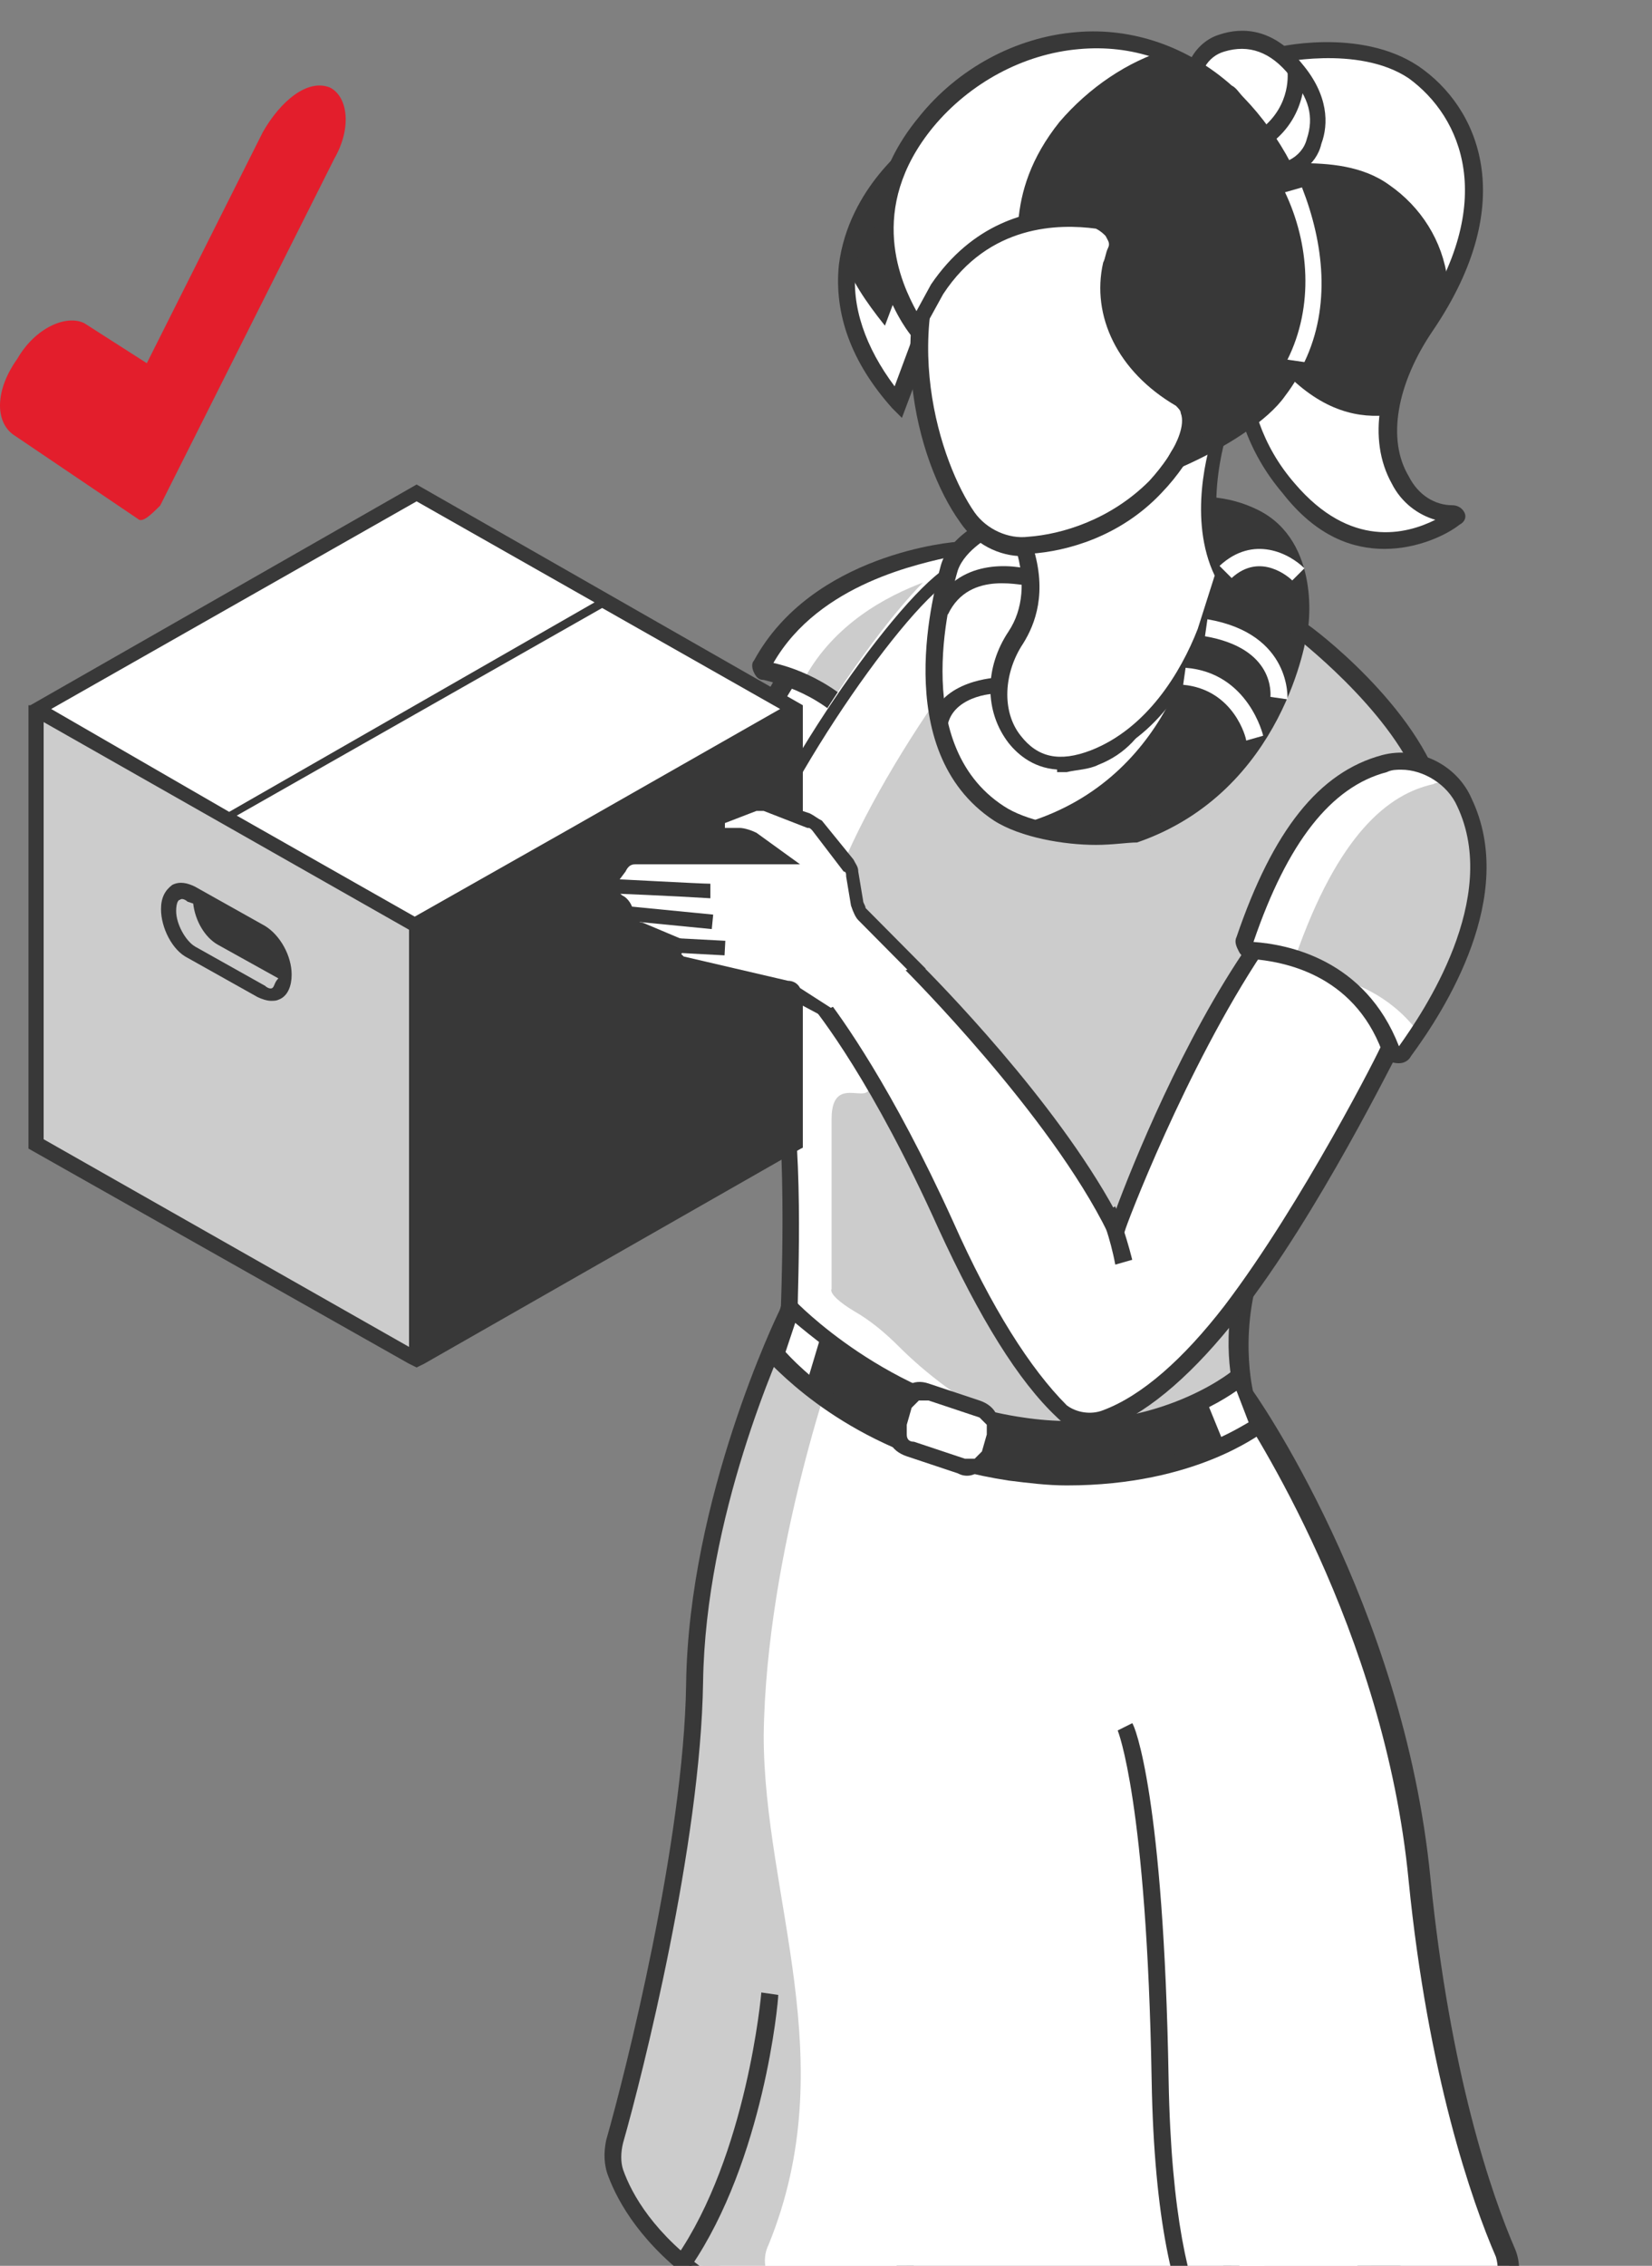 <svg width="116" height="159" viewBox="0 0 116 159" fill="none" xmlns="http://www.w3.org/2000/svg">
<rect x="0" y="0" width="116" height="159" fill="#808080" stroke="none"/>
<g clip-path="url(#clip0_43_563)">
<path d="M61.457 47.542H55.328C55.328 47.542 47.156 61.162 44.432 70.526C44.261 71.037 43.921 71.378 43.41 71.378C40.856 71.718 27.917 74.953 24.342 74.612C24.172 74.612 23.661 74.442 23.32 74.442V80.571C24.001 80.401 25.193 80.231 25.704 80.231C29.449 80.571 41.027 81.252 48.347 80.061C49.029 79.89 49.539 79.55 49.88 79.039C51.923 76.315 59.755 64.057 62.989 53.331L61.457 47.542Z" fill="white"/>
<path d="M61.797 47.202H55.668C55.668 47.202 47.496 60.822 44.772 70.186C44.602 70.697 44.261 71.037 43.751 71.037C41.197 71.377 28.258 74.612 24.682 74.272C24.512 74.272 24.001 74.102 23.661 74.102C23.661 74.102 23.491 73.931 23.32 73.761V74.272C25.363 75.293 27.236 76.826 27.236 76.826C27.577 76.826 27.917 76.996 28.258 76.996C31.663 77.336 44.602 74.272 47.326 73.761C47.837 73.761 48.177 73.25 48.347 72.91C50.901 63.546 59.074 49.926 59.074 49.926H62.478L61.797 47.202Z" fill="white"/>
<path d="M61.798 46.861H54.818L54.647 47.202C54.647 47.372 46.475 60.992 43.581 70.356C43.41 70.697 43.24 70.867 43.07 70.867C42.389 71.037 41.027 71.207 39.154 71.718C34.557 72.74 26.726 74.442 24.172 74.102C24.002 74.102 23.661 74.102 23.491 73.931C23.491 73.931 23.321 73.761 23.15 73.761V75.123C23.491 75.123 23.831 75.293 24.172 75.293C26.896 75.634 34.387 73.931 39.495 72.91C41.197 72.569 42.73 72.229 43.41 72.059C44.092 71.888 44.773 71.377 44.943 70.697C47.497 62.184 54.477 50.096 55.669 48.223H61.117L62.479 53.331C59.414 64.057 51.412 76.145 49.54 78.698C49.199 79.039 48.859 79.379 48.348 79.379C41.367 80.571 30.301 79.89 25.874 79.55C25.364 79.55 24.342 79.72 23.491 79.89V81.082C24.002 80.912 25.364 80.742 25.874 80.742C30.301 81.082 41.538 81.763 48.688 80.571C49.54 80.401 50.221 80.06 50.731 79.379C52.775 76.655 60.776 64.227 63.841 53.501V53.331L61.798 46.861Z" fill="#383838"/>
<path d="M67.587 38.519C67.587 38.519 57.712 39.2 53.626 46.521C53.456 46.691 53.626 47.032 53.967 47.032C55.329 47.202 58.904 48.223 61.628 52.139C64.863 57.077 67.587 38.519 67.587 38.519Z" fill="white"/>
<path d="M70.481 39.54C70.481 39.54 60.606 40.221 56.52 47.542C56.35 47.713 56.52 48.053 56.86 48.053C58.222 48.223 61.798 49.245 64.522 53.161C67.757 58.268 70.481 39.54 70.481 39.54Z" fill="#CCCCCC"/>
<path d="M56.521 47.542C59.075 42.775 64.012 40.902 67.417 40.051C67.587 39.029 67.757 38.349 67.757 38.349C67.757 38.349 57.712 39.2 53.626 46.521C53.456 46.691 53.626 47.031 53.967 47.031C54.478 47.202 55.499 47.372 56.521 47.883C56.521 47.883 56.521 47.712 56.521 47.542Z" fill="white"/>
<path d="M62.65 53.671C62.139 53.671 61.628 53.501 60.947 52.65C58.393 48.904 54.988 48.053 53.626 47.712C53.286 47.712 53.115 47.542 52.945 47.202C52.775 46.861 52.775 46.521 52.945 46.35C57.031 38.859 66.906 38.008 67.417 38.008H68.098L67.927 38.689C67.587 41.073 65.714 52.99 62.82 53.671C62.99 53.671 62.82 53.671 62.65 53.671ZM54.307 46.521C55.839 46.861 59.415 48.053 61.968 51.799C62.139 51.969 62.479 52.48 62.65 52.309C64.011 51.969 65.884 45.329 66.906 39.03C64.692 39.54 57.542 40.902 54.307 46.521Z" fill="#383838"/>
<path d="M96.7 159.398C96.7 159.398 101.467 159.228 104.702 167.741C107.937 176.083 108.278 185.788 111.002 189.193C113.726 192.598 112.534 203.153 108.959 205.707C105.383 208.431 104.362 202.132 104.021 191.236C104.021 191.236 94.657 173.359 88.358 167.571C82.059 161.782 90.061 152.588 90.061 152.588L96.7 159.398Z" fill="white"/>
<path d="M106.916 188.512C106.916 188.512 97.552 170.635 91.252 164.846C87.337 161.271 88.869 156.504 90.571 153.269L90.061 152.588C90.061 152.588 82.059 161.782 88.358 167.571C94.657 173.359 104.021 191.236 104.021 191.236C104.362 202.132 105.383 208.261 108.959 205.707C109.64 205.196 110.321 204.345 110.831 203.324C108.107 204.175 107.086 198.216 106.916 188.512Z" fill="white"/>
<path d="M107.426 206.899C107.085 206.899 106.745 206.899 106.575 206.729C104.532 205.707 103.68 201.451 103.51 191.406C102.659 189.874 93.976 173.359 88.017 167.911C81.377 161.782 89.549 152.248 89.72 152.078L90.06 151.567L97.211 158.717C98.403 158.888 102.489 159.739 105.553 167.4C107.085 171.316 107.937 175.572 108.788 179.318C109.639 183.404 110.49 186.979 111.682 188.682C113.044 190.555 113.555 194.13 113.044 198.216C112.533 201.962 111.171 204.856 109.469 206.048C108.618 206.729 107.937 206.899 107.426 206.899ZM90.06 153.44C88.528 155.312 83.761 162.463 88.698 167.06C94.997 172.848 104.191 190.214 104.532 190.895V191.236C104.532 194.471 104.872 204.516 107.085 205.707C107.256 205.707 107.596 206.048 108.618 205.367C109.98 204.345 111.171 201.621 111.682 198.216C112.193 194.641 111.682 191.066 110.49 189.533C108.958 187.66 108.277 183.915 107.256 179.659C106.404 175.913 105.553 171.827 104.021 167.911C100.956 160.079 96.53 160.079 96.53 160.079H96.359L96.189 159.909L90.06 153.44Z" fill="#383838"/>
<path d="M65.203 148.502L62.479 167.06C62.479 167.06 65.373 177.105 62.479 186.128C60.266 192.938 60.436 204.856 60.606 210.134C60.606 212.007 59.584 212.688 58.052 213.369C55.158 214.561 52.093 215.923 46.645 215.071C41.027 214.22 46.816 210.815 50.902 208.772C52.264 208.091 52.604 207.069 52.434 205.537C51.923 196.514 49.199 166.209 50.221 155.823C51.072 147.14 52.945 136.755 52.945 136.755L65.203 148.502Z" fill="white"/>
<path d="M54.136 210.645C55.498 209.964 55.839 208.942 55.669 207.41C55.158 198.387 52.434 168.081 53.455 157.696C54.136 150.205 55.669 141.352 56.009 139.138L53.455 136.755C53.455 136.755 51.583 147.14 50.731 155.823C49.71 166.209 52.434 196.514 52.945 205.537C53.115 207.069 52.774 208.091 51.412 208.772C47.326 210.815 41.538 214.22 47.156 215.071C47.326 215.071 47.496 215.071 47.667 215.071C48.348 213.709 51.583 211.837 54.136 210.645Z" fill="white"/>
<path d="M49.88 215.923C48.858 215.923 47.837 215.923 46.475 215.582C45.794 215.412 43.921 215.242 43.751 213.88C43.581 212.518 45.453 210.815 50.561 208.261C51.582 207.751 51.923 207.07 51.753 205.537C51.582 203.664 51.412 200.77 51.242 197.195C50.391 184.766 48.688 163.825 49.539 155.653C50.391 146.97 52.263 136.585 52.263 136.585L52.434 135.563L65.713 148.332L62.989 167.06C63.33 168.252 65.713 177.616 62.989 186.299C60.776 193.109 60.946 205.197 61.117 210.134C61.117 212.347 59.755 213.199 58.052 213.88L57.541 214.05C55.669 215.071 53.285 215.923 49.88 215.923ZM53.285 137.947C52.774 140.841 51.412 149.013 50.731 155.994C49.88 163.996 51.412 184.937 52.434 197.365C52.774 200.77 52.944 203.664 52.944 205.708C52.944 207.07 52.944 208.602 51.072 209.623C45.113 212.688 44.772 213.88 44.772 214.05C44.772 214.22 45.283 214.561 46.645 214.731C51.582 215.582 54.647 214.39 57.201 213.369L57.712 213.199C59.414 212.518 59.925 211.837 59.925 210.475C59.755 205.537 59.584 193.279 61.798 186.299C64.522 177.616 61.798 167.741 61.798 167.571V167.401V167.23L64.351 149.013L53.285 137.947Z" fill="#383838"/>
<path d="M87.336 97.767C87.336 97.767 97.892 112.579 99.764 131.817C101.126 145.608 104.191 154.291 105.723 158.036C106.404 159.398 105.723 161.101 104.361 161.782C99.764 164.165 88.698 168.422 70.14 166.379C49.71 163.995 44.602 155.483 43.411 152.248C43.07 151.567 43.07 150.715 43.411 150.034C44.602 145.778 48.859 129.264 49.029 117.857C49.199 104.747 55.499 91.978 55.499 91.978L87.336 97.767Z" fill="white"/>
<path d="M53.966 159.739C53.625 159.058 53.625 158.207 53.966 157.526C59.244 144.586 53.625 133.179 53.625 121.772C53.796 108.663 58.903 94.702 58.903 94.702L55.328 92.148C55.328 92.148 49.029 104.917 48.858 118.027C48.688 129.434 44.432 145.948 43.24 150.205C43.07 150.886 43.07 151.737 43.24 152.418C44.091 154.461 47.496 160.42 57.712 163.825C55.669 161.952 54.477 160.931 53.966 159.739Z" fill="#CCCCCC"/>
<path d="M79.844 167.741C76.78 167.741 73.545 167.571 69.97 167.23C49.369 164.847 44.091 156.334 42.729 152.759C42.389 151.907 42.389 151.056 42.559 150.205C43.921 145.438 48.007 129.264 48.178 118.197C48.348 105.088 54.647 92.148 54.647 92.148L54.817 91.808L87.676 97.256L87.846 97.426C88.017 97.597 98.572 112.579 100.445 131.817C101.807 145.438 104.701 153.95 106.404 157.866C107.085 159.569 106.404 161.612 104.701 162.463C100.615 164.676 92.614 167.741 79.844 167.741ZM55.669 92.829C54.647 95.043 49.539 106.45 49.369 118.027C49.199 129.434 45.113 145.608 43.751 150.375C43.581 151.056 43.581 151.737 43.751 152.248C44.943 155.653 50.05 163.655 69.97 166.038C88.187 168.081 99.083 163.995 103.85 161.442C105.042 160.761 105.383 159.569 105.042 158.377C103.339 154.461 100.275 145.608 98.913 131.988C97.21 114.281 87.846 100.15 86.655 98.278L55.669 92.829Z" fill="#383838"/>
<path d="M91.251 44.137C91.251 44.137 98.913 49.755 100.445 55.714C102.147 61.503 90.23 82.274 88.016 87.552C85.803 92.829 87.165 97.597 87.165 97.597C87.165 97.597 83.079 102.023 72.353 101.172C61.457 100.15 55.328 91.978 55.328 91.978C55.328 91.978 56.009 80.061 54.647 74.612C54.647 74.612 50.05 70.697 51.582 63.546C53.114 56.395 62.649 42.434 66.394 40.051C70.651 37.838 91.251 44.137 91.251 44.137Z" fill="#CCCCCC"/>
<path d="M63.159 94.532C62.138 93.511 61.116 92.659 59.924 91.978C59.073 91.468 58.222 90.787 58.392 90.446C58.392 89.084 58.392 80.912 58.392 78.528C58.392 74.953 61.627 78.188 60.946 75.634C60.946 75.634 56.349 71.718 57.881 64.567C59.414 57.417 68.948 43.456 72.693 41.073C75.247 39.54 84.441 41.413 90.91 43.116C88.186 42.264 70.31 36.986 66.564 39.37C62.819 41.754 53.284 55.714 51.752 62.865C50.22 70.016 54.817 73.931 54.817 73.931C56.008 79.379 55.498 91.297 55.498 91.297C55.498 91.297 61.116 98.788 71.331 100.321C67.586 98.448 64.862 96.235 63.159 94.532Z" fill="white"/>
<path d="M75.418 102.023C74.396 102.023 73.374 102.023 72.353 101.853C61.286 100.831 55.157 92.83 54.987 92.489L54.817 92.319V92.148C54.817 91.978 55.328 80.401 54.306 75.123C53.455 74.272 49.88 70.356 51.242 63.716C52.774 56.395 62.649 42.264 66.394 39.881C70.65 37.327 89.378 42.945 91.592 43.626L91.762 43.797C92.102 43.967 99.594 49.585 101.296 55.714C102.658 60.311 96.188 73.25 91.762 81.933C90.4 84.487 89.378 86.701 88.868 88.062C86.825 93.17 88.016 97.767 88.016 97.767L88.187 98.107H87.676C87.505 98.278 84.1 102.023 75.418 102.023ZM56.009 91.978C56.86 93.17 62.819 99.81 72.523 100.661C81.717 101.512 85.803 98.448 86.654 97.597C86.314 96.405 85.633 92.149 87.676 87.382C88.186 86.019 89.208 83.976 90.57 81.252C94.486 73.421 101.126 60.141 99.934 55.885C98.402 50.607 91.762 45.329 90.911 44.648C85.122 42.945 69.969 38.859 66.735 40.732C63.159 42.945 53.625 56.906 52.093 63.716C50.731 70.356 54.817 74.102 54.987 74.102L55.157 74.272V74.442C56.52 79.72 56.009 90.276 56.009 91.978Z" fill="#383838"/>
<path d="M66.735 39.881C67.246 38.008 69.629 36.986 69.629 36.986L70.31 36.135L74.907 39.881V53.331C75.588 53.331 76.099 53.16 76.95 52.82C81.887 50.947 81.206 44.648 82.228 41.583L80.695 41.072L79.504 36.305C79.504 36.305 83.76 33.922 88.016 35.965C92.103 38.008 91.081 43.967 91.081 43.967C91.081 43.967 89.719 54.693 79.504 58.098C78.823 58.438 77.631 58.438 76.609 58.438C74.566 58.438 71.672 57.928 69.97 56.736C63.159 52.479 66.224 41.413 66.735 39.881Z" fill="white"/>
<path d="M74.567 39.54L70.481 36.135L69.8 36.986C69.8 36.986 67.416 38.008 66.905 39.881C66.735 40.732 65.884 43.626 65.884 47.202C70.31 45.499 73.034 42.434 74.567 39.54Z" fill="white"/>
<path d="M88.187 35.965C85.633 34.773 83.079 35.114 81.377 35.624C85.122 37.838 84.101 43.456 84.101 43.456C84.101 43.456 82.739 54.182 72.523 57.587C72.353 57.587 72.183 57.757 72.013 57.757C73.545 58.268 75.418 58.438 76.78 58.438C77.801 58.438 78.823 58.438 79.674 58.098C89.889 54.523 91.251 43.967 91.251 43.967C91.251 43.967 92.273 38.178 88.187 35.965Z" fill="#383838"/>
<path d="M76.95 59.29C74.737 59.29 71.672 58.779 69.799 57.587C62.308 52.65 65.713 41.073 66.054 39.711C66.564 37.838 68.608 36.816 69.118 36.476L70.14 35.284L75.418 39.54V52.65C75.758 52.65 76.269 52.48 76.609 52.309C80.014 51.117 80.525 47.542 81.036 44.307C81.206 43.456 81.377 42.605 81.547 41.924L80.185 41.583L78.993 36.306L79.334 36.135C79.504 35.965 83.93 33.581 88.357 35.795C92.784 38.008 91.932 44.137 91.762 44.478C91.762 44.478 90.23 55.544 79.844 59.119C79.163 59.119 78.142 59.29 76.95 59.29ZM70.31 36.986L69.799 37.497C69.799 37.497 67.756 38.519 67.246 40.051C66.905 41.243 63.67 52.139 70.48 56.566C72.013 57.587 74.737 58.098 76.78 58.098C77.972 58.098 78.823 57.928 79.504 57.757C89.208 54.352 90.57 44.137 90.74 44.137C90.74 44.137 91.592 38.519 87.846 36.816C84.782 35.284 81.376 36.476 80.355 36.986L81.206 40.902L82.909 41.413L82.739 41.924C82.568 42.775 82.398 43.626 82.228 44.818C81.717 48.053 81.036 52.139 77.12 53.671C76.439 54.012 75.588 54.012 74.907 54.182H74.226V40.392L70.31 36.986Z" fill="#383838"/>
<path d="M84.781 44.137C83.59 47.372 81.206 51.458 76.95 52.99C74.055 54.012 72.353 53.161 71.331 51.799C69.799 49.755 69.969 46.861 71.331 44.648C72.183 43.286 72.864 41.243 71.842 38.349C69.969 32.56 75.418 29.836 75.758 29.836C76.099 29.836 82.738 26.771 82.738 26.771L85.973 29.836C85.973 29.836 83.76 35.795 85.973 40.221L84.781 44.137Z" fill="white"/>
<path d="M75.078 51.969C73.545 49.926 73.716 47.031 75.078 44.818C75.929 43.456 76.61 41.413 75.588 38.519C73.716 32.73 79.164 30.006 79.504 30.006C79.674 30.006 82.058 28.985 83.931 28.133L82.739 26.942C82.739 26.942 76.099 30.006 75.759 30.006C75.418 30.006 70.14 32.9 71.843 38.519C72.864 41.413 72.183 43.456 71.332 44.818C69.8 47.031 69.629 49.926 71.332 51.969C72.354 53.331 74.056 54.182 76.78 53.331C76.099 52.99 75.588 52.48 75.078 51.969Z" fill="white"/>
<path d="M74.566 54.012C72.694 54.012 71.502 52.99 70.821 52.139C69.118 49.926 69.118 46.861 70.821 44.307C71.842 42.775 72.013 40.732 71.332 38.519C70.31 35.454 71.332 33.241 72.353 31.879C73.545 30.176 75.418 29.155 75.758 29.155C76.099 28.985 80.014 27.282 82.398 26.09L82.739 25.92L86.484 29.495L86.314 29.836C86.314 29.836 84.271 35.624 86.314 39.711L86.484 39.881L85.122 44.137C83.76 47.372 81.376 51.798 76.95 53.331C76.099 53.842 75.418 54.012 74.566 54.012ZM82.568 27.452C76.099 30.517 75.928 30.517 75.758 30.517C75.758 30.517 70.821 33.071 72.523 38.349C73.545 41.583 72.694 43.797 71.842 45.159C70.48 47.202 70.31 49.926 71.672 51.628C72.864 53.161 74.396 53.501 76.609 52.65C80.525 51.117 82.909 47.202 84.101 44.137L85.292 40.392C83.42 36.476 84.782 31.538 85.292 30.176L82.568 27.452Z" fill="#383838"/>
<path d="M89.209 3.957C89.209 3.957 95.168 2.425 99.084 4.979C103.681 8.214 105.383 14.683 99.935 22.685C94.828 30.177 98.063 35.965 101.808 35.965C101.978 35.965 102.149 36.306 101.978 36.306C100.276 37.497 95.338 40.051 90.401 34.263C85.464 28.474 86.656 20.983 89.209 16.897C91.252 13.662 92.785 10.087 89.55 7.703L87.507 6.511C86.996 4.468 89.209 3.957 89.209 3.957Z" fill="white"/>
<path d="M97.552 12.981C95.679 11.619 93.296 11.449 91.252 11.449C91.082 13.151 90.231 15.024 89.039 16.727V16.897C90.571 19.11 89.209 22.175 87.507 24.899C87.337 25.239 87.166 25.58 86.996 25.92C87.166 28.814 88.188 31.709 90.401 34.263C92.274 36.476 94.147 37.497 95.849 37.838C95.849 36.135 96.36 34.263 97.552 32.049C96.871 29.666 97.382 26.431 99.935 22.685C100.616 21.664 101.127 20.642 101.638 19.621C101.297 16.897 99.765 14.513 97.552 12.981Z" fill="#383838"/>
<path d="M88.868 7.192C89.209 6.171 89.209 4.809 88.868 3.617C88.358 3.787 86.655 4.298 87.166 6.171L88.868 7.192Z" fill="white"/>
<path d="M101.637 35.795C99.083 35.795 96.87 33.241 97.211 29.155C94.997 29.325 92.444 28.644 89.719 25.58C88.528 24.218 87.677 22.685 87.166 21.153C86.314 25.069 86.655 30.006 90.06 34.092C94.997 39.881 99.764 37.497 101.637 36.135C101.978 35.965 101.978 35.795 101.637 35.795Z" fill="white"/>
<path d="M101.637 35.795C100.105 35.795 98.573 34.773 97.721 33.071C95.508 33.581 92.273 33.241 89.209 29.495C88.017 28.133 87.336 26.771 86.825 25.239C86.995 28.304 87.847 31.368 90.23 34.092C95.168 39.881 99.935 37.497 101.807 36.135C101.978 36.135 101.807 35.795 101.637 35.795Z" fill="white"/>
<path d="M97.211 38.519C94.998 38.519 92.444 37.668 90.06 34.603C85.123 28.814 85.974 21.153 88.698 16.556C90.911 12.981 91.763 10.087 89.209 8.214L86.996 6.852V6.682C86.825 6 86.825 5.319 87.166 4.809C87.677 3.787 89.039 3.447 89.209 3.447C89.549 3.276 95.508 1.914 99.594 4.638C103.851 7.533 106.745 14.173 100.616 23.196C98.062 26.942 97.381 30.858 98.913 33.411C99.594 34.773 100.786 35.454 101.978 35.454C102.318 35.454 102.659 35.624 102.829 35.965C102.999 36.306 102.829 36.646 102.489 36.816C101.637 37.497 99.594 38.519 97.211 38.519ZM88.017 6L89.89 7.192C93.976 10.257 91.082 14.854 89.72 17.237C87.166 21.494 86.315 28.644 90.911 33.922C94.827 38.519 98.743 37.497 100.786 36.476C99.594 36.135 98.403 35.284 97.722 33.922C96.019 30.858 96.7 26.601 99.594 22.515C105.213 14.173 102.659 8.214 98.913 5.49C95.338 3.106 89.549 4.468 89.549 4.468C89.379 4.468 88.528 4.809 88.358 5.319C88.017 5.49 88.017 5.83 88.017 6Z" fill="#383838"/>
<path d="M88.358 11.959C90.06 12.47 91.763 11.448 92.274 9.916C92.784 8.554 92.784 6.852 91.082 4.979C89.209 2.766 87.336 2.595 85.804 3.106C84.272 3.617 83.421 5.149 83.591 6.681C83.931 9.235 85.804 11.278 88.358 11.959Z" fill="white"/>
<path d="M92.103 9.916C92.614 8.554 92.444 6.852 90.911 4.979C90.571 4.638 90.23 4.298 89.89 3.957C89.209 3.787 88.528 3.957 88.017 4.128C86.485 4.638 85.633 6.171 85.804 7.703C85.974 9.576 86.996 11.108 88.358 12.13C89.89 12.3 91.592 11.449 92.103 9.916Z" fill="white"/>
<path d="M90.911 4.979C90.741 4.979 90.741 4.979 90.911 4.979C91.082 5.83 90.911 6.681 90.741 7.362C90.23 9.065 88.358 9.916 86.825 9.405C85.633 9.065 84.612 8.384 83.761 7.533C84.272 9.746 85.974 11.448 88.187 11.959C89.89 12.47 91.592 11.448 92.103 9.916C92.614 8.724 92.444 6.852 90.911 4.979Z" fill="white"/>
<path d="M89.209 12.64C88.869 12.64 88.528 12.64 88.188 12.47C85.463 11.789 83.421 9.405 83.08 6.681C82.91 4.809 83.931 2.936 85.634 2.425C87.166 1.914 89.379 1.914 91.422 4.468C93.295 6.681 93.295 8.724 92.784 10.086C92.444 11.619 90.912 12.64 89.209 12.64ZM88.528 11.448C89.89 11.789 91.422 11.108 91.763 9.746C92.274 8.214 91.933 6.852 90.571 5.319C89.209 3.617 87.677 3.106 85.974 3.617C84.782 3.957 84.102 5.149 84.272 6.511C84.612 8.895 86.144 10.768 88.528 11.448Z" fill="#383838"/>
<path d="M64.691 10.257C64.691 10.257 54.136 17.918 63.159 28.304L68.607 13.662L64.691 10.257Z" fill="white"/>
<path d="M59.243 18.088C59.754 19.621 60.775 21.153 62.138 22.855L66.224 11.959L64.18 10.257C64.351 10.257 60.094 13.321 59.243 18.088Z" fill="#383838"/>
<path d="M63.33 29.325L62.649 28.644C59.755 25.409 58.563 22.004 58.903 18.599C59.584 13.151 64.011 9.916 64.351 9.746L64.692 9.405L69.289 13.492L63.33 29.325ZM64.692 10.938C63.67 11.789 60.606 14.683 60.095 18.769C59.755 21.493 60.776 24.388 62.819 27.112L67.756 13.832L64.692 10.938Z" fill="#383838"/>
<path d="M67.416 14.343C62.139 22.685 65.373 32.56 67.927 36.476C68.949 37.838 70.481 38.689 72.354 38.519C74.737 38.349 78.483 37.327 81.207 34.433C85.804 29.495 85.463 23.026 85.463 23.026L78.313 13.151L67.416 14.343Z" fill="white"/>
<path d="M73.375 36.476C70.651 32.56 67.586 22.855 72.864 14.343L78.653 13.662L78.142 12.81L67.076 14.172C61.798 22.515 65.032 32.389 67.586 36.305C68.608 37.667 70.14 38.519 72.013 38.348C72.864 38.348 73.716 38.178 74.567 37.838C74.056 37.327 73.715 36.986 73.375 36.476Z" fill="white"/>
<path d="M71.843 39.03C70.14 39.03 68.438 38.178 67.416 36.646C64.352 32.39 61.627 22.345 66.905 14.002L67.076 13.832L78.483 12.47L85.974 22.685V22.855C85.974 23.196 86.314 29.666 81.547 34.603C78.653 37.668 74.907 38.689 72.353 38.859C72.183 39.03 72.013 39.03 71.843 39.03ZM67.757 14.854C62.819 23.026 66.054 32.56 68.438 35.965C69.289 37.157 70.821 37.838 72.183 37.668C74.567 37.497 77.972 36.476 80.696 33.752C84.612 29.495 84.782 24.047 84.782 23.026L77.972 13.662L67.757 14.854Z" fill="#383838"/>
<path d="M89.719 27.282C88.527 28.814 85.803 30.687 82.739 32.049C82.739 32.049 84.612 28.985 82.909 27.963C79.504 25.92 77.12 22.345 78.142 18.599C78.142 18.259 78.312 17.918 78.483 17.578C78.823 16.727 78.142 15.705 77.291 15.535C74.567 15.024 69.459 15.194 66.054 20.302L64.522 22.856C64.522 22.856 58.903 16.045 65.203 8.554C70.31 2.425 79.674 0.552 86.314 6.341C86.655 6.511 86.825 6.852 87.165 7.022C92.273 12.64 94.316 21.323 89.719 27.282Z" fill="#383838"/>
<path d="M74.397 8.554C76.44 6.171 79.164 4.298 82.059 3.447C76.1 1.063 69.29 3.276 65.204 8.214C59.075 15.705 64.523 22.515 64.523 22.515L66.055 19.961C67.587 17.578 69.63 16.216 71.503 15.535C71.673 13.492 72.354 11.108 74.397 8.554Z" fill="white"/>
<path d="M81.377 33.241L82.228 31.709C82.569 31.198 83.25 29.836 82.909 28.985C82.909 28.814 82.739 28.644 82.569 28.474C78.483 26.09 76.61 22.174 77.461 18.429C77.632 18.088 77.632 17.748 77.802 17.407C77.972 17.067 77.802 16.897 77.632 16.556C77.461 16.386 77.291 16.216 76.951 16.045C74.397 15.705 69.46 15.705 66.225 20.642L64.352 24.047L63.841 23.366C63.841 23.366 58.053 16.045 64.522 8.214C67.246 4.809 71.332 2.595 75.589 2.255C79.504 1.914 83.42 3.276 86.485 6C86.825 6.171 86.996 6.511 87.336 6.852C92.444 12.13 95.168 21.323 90.23 27.793C89.039 29.495 86.144 31.368 83.08 32.73L81.377 33.241ZM75.078 14.683C75.929 14.683 76.61 14.683 77.291 14.854C77.972 15.024 78.483 15.364 78.823 15.875C79.164 16.386 79.164 17.067 78.994 17.578C78.823 17.918 78.823 18.259 78.653 18.599C77.802 21.834 79.675 25.409 83.25 27.452C83.761 27.793 84.101 28.133 84.101 28.644C84.272 29.325 84.101 30.176 83.931 30.857C86.315 29.666 88.358 28.304 89.209 26.942C93.976 20.983 91.422 12.47 86.485 7.533C86.315 7.192 85.974 7.022 85.804 6.852C82.91 4.298 79.504 3.106 75.759 3.447C71.843 3.787 68.097 5.83 65.544 8.895C60.777 14.683 63.33 19.961 64.352 21.834L65.374 19.961C68.268 15.705 72.184 14.683 75.078 14.683Z" fill="#383838"/>
<path d="M90.4 49.074L89.208 48.904C89.208 48.734 89.549 45.499 84.611 44.648L84.782 43.456C90.74 44.478 90.4 49.074 90.4 49.074Z" fill="white"/>
<path d="M66.564 43.116L65.543 42.605C67.246 39.2 70.991 39.54 72.694 40.051L72.353 41.073C72.013 41.243 68.097 39.881 66.564 43.116Z" fill="#383838"/>
<path d="M87.506 51.969C87.506 51.798 86.654 48.393 83.079 48.053L83.249 46.861C87.676 47.202 88.697 51.628 88.697 51.628L87.506 51.969Z" fill="white"/>
<path d="M90.74 40.732C90.57 40.562 88.527 38.689 86.484 40.562L85.633 39.711C88.016 37.497 90.57 38.859 91.592 39.881L90.74 40.732Z" fill="white"/>
<path d="M66.565 50.777L65.373 50.607C66.054 47.712 69.97 47.542 70.14 47.542V48.734C70.14 48.564 67.076 48.734 66.565 50.777Z" fill="#383838"/>
<path d="M89.208 10.087L88.527 9.065C90.741 7.363 90.4 4.979 90.4 4.979L91.592 4.809C91.592 4.979 91.932 8.044 89.208 10.087Z" fill="#383838"/>
<path d="M87.165 167.06C86.484 167.06 81.207 165.868 80.866 145.948C80.525 126.369 78.482 121.432 78.482 121.432L79.504 120.921C79.674 121.092 81.717 126.029 82.058 145.948C82.398 165.017 87.165 165.868 87.336 165.868L87.165 167.06Z" fill="#383838"/>
<path d="M48.519 159.058L47.497 158.377C52.434 151.226 53.456 139.99 53.456 139.819L54.648 139.99C54.648 140.5 53.626 151.567 48.519 159.058Z" fill="#383838"/>
<path d="M74.907 103.556C83.931 103.556 88.187 99.98 88.187 99.98L86.825 96.575C86.825 96.575 81.207 101.513 71.672 99.98C61.968 98.448 55.498 91.638 55.328 91.638L54.307 95.043C54.647 95.383 59.584 101.513 70.821 103.385C72.353 103.556 73.716 103.556 74.907 103.556Z" fill="white"/>
<path d="M84.101 98.278C81.547 99.469 77.29 100.661 71.842 99.81C62.138 98.278 55.668 91.468 55.498 91.468L54.477 94.873C54.817 95.213 59.754 101.342 70.991 103.215C72.353 103.385 73.715 103.556 75.077 103.556C79.334 103.556 82.568 102.704 84.782 101.853C85.122 101.683 85.292 101.512 85.292 101.512L84.101 98.278Z" fill="#383838"/>
<path d="M56.69 96.916L57.711 93.511C56.179 92.319 55.498 91.468 55.498 91.468L54.477 94.873C54.647 95.043 56.86 96.916 56.69 96.916Z" fill="white"/>
<path d="M74.907 104.237C73.545 104.237 72.183 104.066 70.821 103.896C60.776 102.364 55.498 97.086 53.966 95.554L53.796 95.383V95.043L55.158 90.616L55.839 91.297C55.839 91.297 62.309 98.108 71.843 99.469C80.866 100.832 86.484 96.235 86.484 96.235L87.165 95.724L88.868 100.321L88.528 100.661C88.528 100.491 84.101 104.237 74.907 104.237ZM55.158 94.873C56.861 96.745 61.798 101.172 71.162 102.704C72.524 102.875 73.886 103.045 75.078 103.045C82.398 103.045 86.484 100.491 87.676 99.81L86.825 97.597C85.123 98.788 79.845 101.853 71.843 100.661C63.671 99.299 57.882 94.532 55.839 92.83L55.158 94.873Z" fill="#383838"/>
<path d="M64.012 101.683L67.587 102.875C68.439 103.045 69.12 102.704 69.46 101.853L69.801 100.661C69.971 99.81 69.63 99.129 68.779 98.788L65.204 97.597C64.353 97.427 63.672 97.767 63.331 98.618L62.99 99.81C62.65 100.661 63.161 101.513 64.012 101.683Z" fill="white"/>
<path d="M67.927 103.556C67.757 103.556 67.587 103.556 67.246 103.385L63.671 102.194C63.16 102.023 62.65 101.683 62.479 101.172C62.139 100.661 62.139 100.151 62.309 99.64L62.65 98.448C62.82 97.937 63.16 97.427 63.671 97.256C64.182 96.916 64.693 96.916 65.203 97.086L68.779 98.278C69.29 98.448 69.8 98.789 69.971 99.299C70.311 99.81 70.311 100.321 70.141 100.832L69.8 102.023C69.63 102.534 69.29 103.045 68.779 103.215C68.609 103.385 68.268 103.556 67.927 103.556ZM64.182 101.172L67.757 102.364C67.927 102.364 68.268 102.364 68.438 102.364C68.609 102.194 68.779 102.023 68.949 101.853L69.29 100.661C69.29 100.491 69.29 100.151 69.29 99.98C69.119 99.81 68.949 99.64 68.779 99.47L65.203 98.278C65.033 98.278 64.693 98.278 64.522 98.278C64.352 98.448 64.182 98.618 64.012 98.789L63.671 99.98C63.671 100.151 63.671 100.491 63.671 100.661C63.671 101.002 63.841 101.172 64.182 101.172Z" fill="#383838"/>
<path d="M85.967 101.36L84.615 98.05L83.512 98.501L84.864 101.811L85.967 101.36Z" fill="#383838"/>
<path d="M88.187 66.781C82.569 75.123 78.313 86.53 78.313 86.53C74.056 78.017 64.011 68.143 63.841 67.972L57.201 70.016C58.393 71.377 61.798 76.145 66.225 85.849C69.8 93.851 72.694 97.256 74.397 98.959C75.248 99.81 76.44 99.98 77.461 99.469C79.504 98.618 82.569 96.575 86.314 91.808C91.933 84.657 97.381 73.421 97.381 73.421L98.913 68.653C99.254 68.994 93.806 58.438 88.187 66.781Z" fill="white"/>
<path d="M80.696 90.787C80.696 90.787 84.952 79.379 90.571 71.037C93.805 66.27 97.04 67.632 99.083 69.845L99.254 69.335C99.254 69.335 93.805 58.779 88.187 67.121C82.909 74.953 78.823 85.509 78.312 86.7C79.164 88.062 80.015 89.424 80.696 90.787Z" fill="white"/>
<path d="M99.764 68.654C99.594 68.483 96.87 63.206 92.954 62.865C91.082 62.695 89.209 63.886 87.677 66.27C83.08 72.91 79.504 81.763 78.313 84.998C74.056 77.166 65.862 68.862 64.5 67.5L63.5 68C63.671 68.17 73.716 78.188 77.802 86.53L78.483 87.722L78.994 86.36C78.994 86.19 83.25 74.953 88.698 66.781C90.06 64.738 91.592 63.716 92.954 63.886C95.678 64.057 98.062 67.802 98.573 68.824L97.04 73.25C97.04 73.421 91.422 84.487 85.974 91.638C83.08 95.383 80.185 97.937 77.461 98.959C76.61 99.299 75.588 99.129 74.907 98.618C72.354 96.064 69.63 91.808 66.906 85.679C62.649 76.315 59.074 71.378 57.882 69.845L56.69 70.186C57.542 71.207 61.287 75.975 65.884 86.19C68.778 92.489 71.502 96.916 74.227 99.469C74.907 100.15 75.759 100.491 76.61 100.491C77.121 100.491 77.632 100.321 77.972 100.15C80.866 98.959 83.931 96.235 86.996 92.319C92.614 85.168 98.062 73.931 98.232 73.761L99.935 68.824L99.764 68.654Z" fill="#383838"/>
<path d="M98.573 73.761C100.616 71.037 105.894 63.035 102.829 56.395C101.807 54.352 99.424 53.161 97.211 53.671C94.146 54.523 90.4 57.247 87.506 65.93C87.336 66.27 87.677 66.781 88.017 66.781C90.06 66.951 95.508 67.802 97.551 73.591C97.721 74.102 98.402 74.102 98.573 73.761Z" fill="#CCCCCC"/>
<path d="M90.912 67.292C93.976 58.438 97.552 55.714 100.616 55.033C100.957 54.863 101.297 54.863 101.638 54.863C100.446 53.671 98.743 53.161 97.041 53.501C93.976 54.352 90.231 57.077 87.336 65.759C87.166 66.1 87.507 66.611 87.847 66.611C88.528 66.781 89.55 66.951 90.912 67.292Z" fill="white"/>
<path d="M93.125 68.483C94.828 69.505 96.36 71.037 97.381 73.591C97.552 74.102 98.062 74.102 98.403 73.761C98.743 73.421 99.084 72.91 99.424 72.229C97.552 69.845 94.998 68.824 93.125 68.483Z" fill="white"/>
<path d="M98.232 74.612C98.062 74.612 98.062 74.612 98.232 74.612C97.551 74.612 97.211 74.272 97.041 73.761C94.998 68.313 90.06 67.462 87.847 67.291C87.506 67.291 87.166 67.121 86.996 66.781C86.825 66.44 86.655 66.1 86.825 65.759C89.379 58.268 92.614 54.182 97.041 52.99C99.594 52.309 102.318 53.671 103.34 56.055C106.575 62.865 101.467 70.867 99.084 74.102C98.913 74.442 98.573 74.612 98.232 74.612ZM98.403 54.012C98.062 54.012 97.722 54.012 97.381 54.182C93.465 55.203 90.401 59.119 88.017 66.1C90.401 66.27 95.849 67.291 98.232 73.421C99.935 71.037 105.383 63.035 102.318 56.566C101.637 55.033 99.935 54.012 98.403 54.012Z" fill="#383838"/>
<path d="M78.312 88.743C77.972 86.871 77.291 85.168 77.291 85.168L78.312 84.657C78.312 84.657 78.993 86.36 79.504 88.403L78.312 88.743Z" fill="#383838"/>
<path d="M23.491 74.612L20.427 70.697C19.746 70.016 19.065 69.505 18.214 69.164L17.533 68.824L15.149 67.632L14.638 68.654C14.638 68.654 15.83 70.867 17.192 71.378L17.022 71.548L8.509 73.08C7.998 73.25 7.488 73.591 7.147 74.102L6.977 74.612C6.636 75.293 6.807 76.145 7.317 76.826L8.679 78.698C9.19 79.379 9.871 79.89 10.723 79.89L12.085 80.061H14.638C14.638 80.061 17.362 80.571 20.087 80.912C21.278 81.082 22.3 80.401 23.321 79.89L23.491 80.401V74.612Z" fill="white"/>
<path d="M11.063 75.464H13.616C13.616 75.464 16.34 75.975 19.064 76.315C20.256 76.485 21.278 75.804 22.299 75.294L22.47 74.612L22.299 73.421L20.086 70.526C19.405 69.846 18.724 69.335 17.873 68.994L17.192 68.654L14.808 67.462L14.638 68.654C14.638 68.654 15.83 70.867 17.192 71.378L17.021 71.548L8.509 73.08C7.998 73.251 7.658 73.421 7.487 73.761L7.828 74.272C8.339 74.953 9.02 75.464 9.871 75.464H11.063Z" fill="white"/>
<path d="M20.937 81.423C20.597 81.423 20.427 81.423 20.086 81.423C17.362 81.082 14.468 80.571 14.468 80.401H11.914L10.382 80.231C9.36 80.061 8.509 79.55 7.828 78.869L6.466 76.996C5.955 76.145 5.785 75.123 6.125 74.272L6.296 73.761C6.636 73.08 7.147 72.57 7.998 72.399L15.66 71.037C14.808 70.186 14.127 68.994 13.957 68.824L14.127 68.654L14.638 66.781L17.703 68.313L18.384 68.483C19.405 68.824 20.256 69.505 20.937 70.186L24.172 73.931L23.662 74.783L20.086 70.867C19.575 70.186 18.894 69.675 18.043 69.505L17.362 69.164L15.489 68.143V68.313C15.83 68.994 16.851 70.186 17.703 70.526L18.724 70.867L17.362 71.548L8.849 73.08C8.509 73.08 8.168 73.421 7.998 73.761L7.828 74.272C7.658 74.783 7.658 75.464 7.998 75.975L9.36 77.847C9.701 78.358 10.382 78.699 11.063 78.869L12.425 79.039H14.979C15.149 79.039 17.873 79.55 20.597 79.89C21.618 80.061 22.98 79.72 24.002 79.38L24.172 80.401C22.81 81.252 21.789 81.423 20.937 81.423Z" fill="#383838"/>
<path d="M14.151 74.699L14.016 73.686L6.59 74.676L6.725 75.689L14.151 74.699Z" fill="#383838"/>
<path d="M14.901 76.543L14.766 75.531L7.34 76.521L7.475 77.533L14.901 76.543Z" fill="#383838"/>
<path d="M15.064 78.411L14.929 77.398L8.854 78.209L8.989 79.221L15.064 78.411Z" fill="#383838"/>
<g clip-path="url(#clip1_43_563)">
<path d="M55.842 49.753L29.253 34.656L2.532 49.753V80.207L29.253 95.435V65.111L55.842 49.753Z" fill="white"/>
<path d="M2.532 80.076L29.253 95.304V64.98L2.532 49.753V80.076Z" fill="#CCCCCC"/>
<path d="M56.373 49.49L29.253 34L2.133 49.49H2V50.146V80.601L28.721 95.698L29.253 95.96L29.785 95.698L56.24 80.601L56.506 80.47V50.146L56.373 49.49ZM29.253 35.181L41.749 42.27L16.092 56.972L3.595 49.752L29.253 35.181ZM28.721 94.516L3.064 79.945V50.671L28.721 65.243V94.516ZM40.021 58.154L29.12 64.324L16.624 57.235L42.281 42.664L54.778 49.752L40.021 58.154Z" fill="#383838"/>
<path d="M18.617 64.98L13.699 62.223C13.167 61.961 12.635 61.83 12.103 62.092C11.572 62.486 11.306 63.011 11.306 63.799C11.306 65.111 12.103 66.687 13.167 67.212L18.086 69.968C18.352 70.1 18.75 70.231 19.016 70.231C19.282 70.231 19.415 70.231 19.681 70.1C20.213 69.837 20.479 69.181 20.479 68.393C20.479 67.08 19.681 65.636 18.617 64.98ZM19.149 69.312C19.016 69.443 18.75 69.312 18.617 69.181L13.699 66.424C13.034 66.03 12.369 64.849 12.369 63.93C12.369 63.405 12.502 63.142 12.635 63.142C12.768 63.011 13.034 63.142 13.167 63.273L13.566 63.405C13.699 64.586 14.363 65.768 15.294 66.293L19.548 68.656C19.282 68.918 19.282 69.181 19.149 69.312Z" fill="#383838"/>
</g>
<path d="M58.052 70.867L55.669 69.675C55.498 69.505 55.328 69.335 54.988 69.335L47.326 67.632L47.156 66.951L47.497 66.441L44.773 65.249C44.432 65.079 44.092 64.738 44.092 64.397L43.921 64.057C43.921 63.716 43.581 63.546 43.41 63.376C42.9 63.035 42.73 62.184 42.9 61.673L43.24 60.992C43.41 60.482 43.921 60.311 44.432 60.311H50.731H54.477L52.775 58.949C52.604 58.779 52.264 58.609 51.923 58.609H50.391L50.221 57.417L52.775 56.566C53.115 56.395 53.456 56.395 53.626 56.566L56.69 57.587C56.861 57.587 57.031 57.758 57.201 57.928L59.414 60.652C59.585 60.822 59.585 60.992 59.755 61.333L60.095 63.376C60.095 63.716 60.266 63.887 60.436 64.057L63.841 67.973L58.052 70.867Z" fill="white"/>
<path d="M60.095 61.503L57.371 58.268C57.201 58.098 57.03 57.928 57.03 57.587L53.966 56.566C53.625 56.395 53.285 56.395 53.115 56.566L50.561 57.417L50.731 58.609H52.263C52.604 58.609 52.774 58.779 53.115 58.949L54.817 60.311H51.072H44.772C44.432 60.311 44.261 60.311 44.091 60.482L44.261 60.652L43.921 61.163L44.261 61.844L51.923 63.546C52.093 63.546 52.434 63.716 52.604 63.887C54.136 64.568 55.839 64.738 57.201 64.057L60.435 62.695L60.095 61.503Z" fill="white"/>
<path d="M57.882 71.378L55.328 70.016C55.158 69.845 55.158 69.845 54.988 69.845L47.156 67.973L46.645 66.951L46.816 66.611L44.602 65.759C44.092 65.589 43.751 65.078 43.581 64.568L43.41 64.227C43.41 64.057 43.24 63.887 43.07 63.716C42.219 63.206 42.048 62.184 42.389 61.333L42.73 60.652C43.07 59.971 43.751 59.63 44.432 59.63H52.945L52.434 59.29C52.264 59.12 52.093 59.12 51.923 59.12H49.88L49.71 57.077L52.604 56.055C52.945 55.885 53.456 55.885 53.796 56.055L56.861 57.077C57.201 57.247 57.371 57.417 57.712 57.587L59.925 60.311C60.095 60.652 60.266 60.822 60.266 61.163L60.606 63.206C60.606 63.376 60.776 63.546 60.776 63.716L65 67.973L64.319 68.654L60.266 64.568C60.095 64.397 59.925 64.057 59.755 63.546L59.414 61.503C59.414 61.333 59.414 61.163 59.244 61.163L57.031 58.268C56.861 58.098 56.861 58.098 56.69 58.098L53.626 56.906C53.456 56.906 53.285 56.906 53.115 56.906L50.902 57.758V58.098H51.923C52.264 58.098 52.775 58.268 53.115 58.438L56.179 60.652H44.602C44.262 60.652 44.092 60.822 43.921 61.163L43.41 61.843C43.24 62.184 43.41 62.695 43.751 62.865C44.092 63.035 44.432 63.546 44.432 63.887L44.602 64.227C44.602 64.397 44.773 64.738 45.113 64.738L48.348 66.1L47.837 66.951L48.007 67.121L55.328 68.824C55.669 68.824 56.009 68.994 56.179 69.335L58.563 70.867L57.882 71.378Z" fill="#383838"/>
<path d="M49.88 63.035C47.156 62.865 43.07 62.695 42.73 62.695V61.673C43.07 61.673 49.199 62.014 49.88 62.014V63.035Z" fill="#383838"/>
<path d="M50.079 64.181L44.148 63.6L44.049 64.617L49.979 65.197L50.079 64.181Z" fill="#383838"/>
<path d="M50.931 66.019L47.53 65.839L47.476 66.859L50.876 67.04L50.931 66.019Z" fill="#383838"/>
<path d="M90.401 25.239L91.593 25.409C93.465 21.494 92.954 17.067 91.422 13.151L90.231 13.492C91.933 17.067 92.273 21.494 90.401 25.239Z" fill="white"/>
<path d="M9.682 36.412L0.905 30.482C-0.349 29.546 -0.349 27.361 1.218 25.176C2.472 22.992 4.666 22.055 5.92 22.68L10.309 25.488L18.46 9.26C19.714 7.075 21.595 5.515 23.162 6.139C24.416 6.763 24.73 8.948 23.476 11.132L11.25 35.475C10.623 36.1 9.996 36.724 9.682 36.412Z" fill="#E31E2C"/>
</g>
<defs>
<clipPath id="clip0_43_563">
<rect width="116" height="159" fill="white"/>
</clipPath>
<clipPath id="clip1_43_563">
<rect width="54.373" height="61.96" fill="white" transform="translate(2 34)"/>
</clipPath>
</defs>
</svg>
